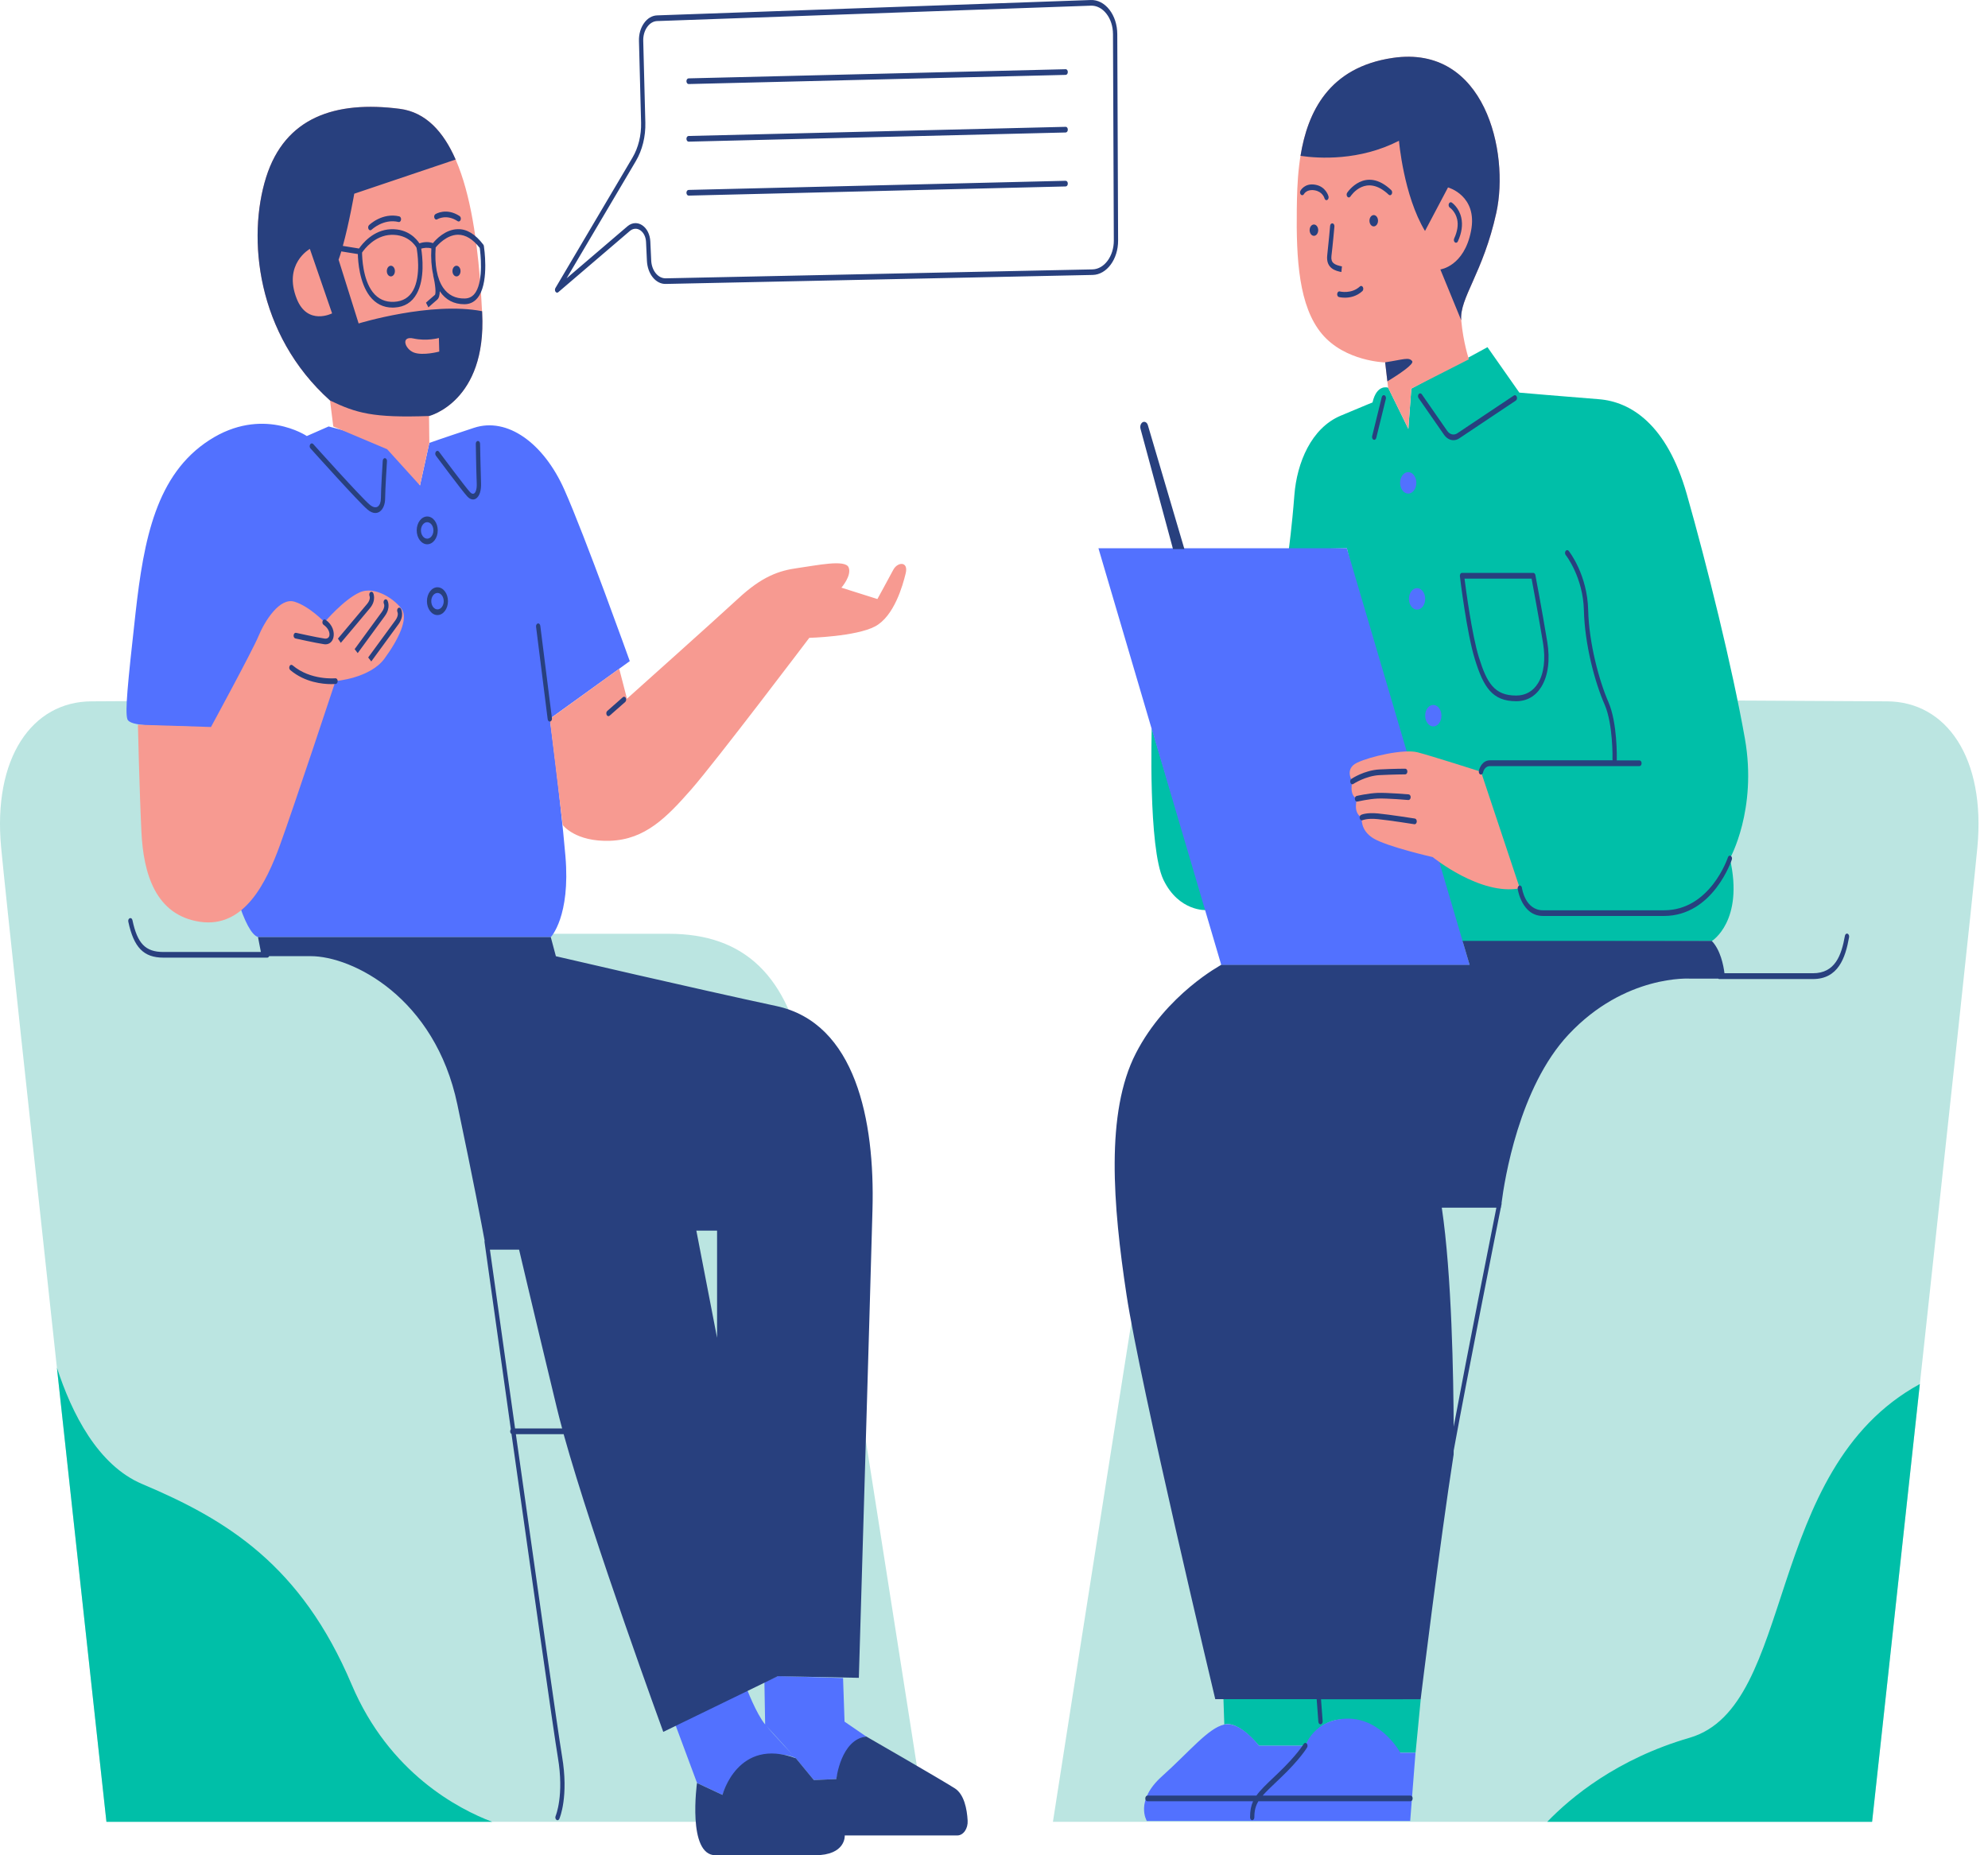 <svg width="195" height="182" viewBox="0 0 195 182" fill="none" xmlns="http://www.w3.org/2000/svg">
<path d="M79.014 104.71C80.668 113.724 90.79 178.718 90.79 178.718H10.44C10.44 178.718 0.936 91.875 0.111 83.133C-0.713 74.392 3.116 68.801 9.016 68.801C9.016 68.801 33.161 68.661 39.149 68.661C45.137 68.661 48.239 72.485 50.095 80.68C51.955 88.871 52.574 91.603 52.574 91.603C52.574 91.603 58.15 91.603 65.587 91.603C73.023 91.603 77.365 95.697 79.014 104.71ZM185.051 68.801C185.051 68.801 160.905 68.661 154.917 68.661C148.929 68.661 145.827 72.485 143.972 80.68C142.112 88.871 141.493 91.603 141.493 91.603C141.493 91.603 135.916 91.603 128.48 91.603C121.045 91.603 116.705 95.697 115.055 104.71C113.401 113.724 103.28 178.718 103.28 178.718H183.631C183.631 178.718 193.133 91.875 193.958 83.133C194.783 74.398 190.954 68.801 185.051 68.801Z" fill="#BBE5E1"/>
<path d="M167.906 92.319L141.408 92.404L132.111 53.784L126.414 53.906C126.414 53.906 126.721 51.72 126.964 48.561C127.21 45.4 128.618 41.995 131.5 40.781C134.379 39.567 134.627 39.482 134.627 39.482C135.055 37.618 136.164 38.034 136.164 38.034L138.144 42.069L138.435 38.123L145.904 34.057L149.031 38.515C149.031 38.515 153.688 38.921 156.814 39.161C159.939 39.401 163.494 41.595 165.455 48.48C167.416 55.366 169.927 65.498 171.157 72.468C172.382 79.441 169.684 84.219 169.684 84.219C171.092 90.371 167.906 92.319 167.906 92.319ZM114.126 86.32C115.642 89.443 118.307 89.281 118.307 89.281L112.973 71.416C112.973 71.416 112.609 83.193 114.126 86.32ZM120.09 169.175C120.09 169.175 121.254 168.614 123.495 171.25C125.734 171.25 128.047 171.25 128.047 171.25C128.047 171.25 129.099 168.843 131.481 168.678C133.867 168.512 135.897 170.004 137.149 171.928L138.852 171.939L139.358 166.694L120.005 166.635L120.09 169.175ZM165.73 170.474C158.618 172.542 154.085 176.311 151.768 178.718H183.631C183.631 178.718 185.899 157.991 188.314 135.772C172.891 144.176 176.24 167.417 165.73 170.474ZM34.49 165.244C29.533 153.542 22.275 149.095 13.952 145.583C9.589 143.744 7.03 138.621 5.583 134.167C8.061 156.986 10.44 178.718 10.44 178.718H48.272C45.024 177.489 38.183 173.971 34.49 165.244Z" fill="#00BFA8"/>
<path d="M61.774 64.856L53.932 70.512C53.932 70.512 54.951 78.05 55.461 83.979C55.971 89.908 54.033 91.923 54.033 91.923H25.311C22.664 91.116 19.812 71.318 19.812 71.318C15.534 71.186 12.684 71.318 12.482 70.512C12.279 69.704 12.482 67.417 13.294 60.145C14.107 52.874 15.332 46.544 20.524 43.183C25.717 39.814 30.096 42.775 30.096 42.775L32.235 41.835L38.853 43.583L41.196 47.624L42.114 43.449C42.114 43.449 43.232 43.043 46.492 41.969C49.751 40.894 53.313 43.449 55.352 48.026C57.393 52.607 61.774 64.856 61.774 64.856ZM144.158 94.67L132.108 53.784H107.744L119.795 94.67H144.158ZM73.221 165.587C73.221 165.587 69.326 166.267 66.241 169.179L68.373 174.91L70.871 176.078C70.871 176.078 71.826 173.067 74.324 172.387C76.823 171.709 78.073 172.485 78.073 172.485C78.073 172.485 75.942 170.249 75.06 169.179C74.174 168.116 73.221 165.587 73.221 165.587ZM82.694 164.615L76.303 164.422L74.98 165.004L75.052 169.179L78.064 172.485L79.828 174.623L82.032 174.526C82.032 174.526 82.841 170.735 84.972 170.351L82.841 168.892L82.694 164.615ZM132.218 168.597C128.901 168.597 128.044 171.25 128.044 171.25H123.49C123.49 171.25 121.659 168.826 120.086 169.175C118.517 169.522 116.681 171.826 113.977 174.254C111.271 176.675 112.492 178.637 112.492 178.637H138.323L138.844 171.945H137.36C137.365 171.945 135.532 168.597 132.218 168.597ZM138.129 48.421C138.569 48.421 138.926 47.951 138.926 47.369C138.926 46.786 138.569 46.314 138.129 46.314C137.688 46.314 137.333 46.786 137.333 47.369C137.333 47.951 137.688 48.421 138.129 48.421ZM138.201 58.75C138.201 59.333 138.558 59.803 138.998 59.803C139.439 59.803 139.794 59.333 139.794 58.75C139.794 58.168 139.439 57.696 138.998 57.696C138.561 57.696 138.201 58.168 138.201 58.75ZM140.591 71.261C141.032 71.261 141.389 70.789 141.389 70.206C141.389 69.624 141.032 69.154 140.591 69.154C140.151 69.154 139.794 69.624 139.794 70.206C139.794 70.789 140.154 71.261 140.591 71.261Z" fill="#5271FF"/>
<path d="M149.078 87.142C145.217 87.893 140.529 84.079 140.529 84.079C140.529 84.079 136.049 83.058 134.712 82.24C133.373 81.424 133.578 80.199 133.578 80.199C132.653 79.723 133.114 78.358 133.114 78.358C132.289 78.018 132.649 76.66 132.649 76.66C132.649 76.66 131.825 75.435 133.114 74.821C134.4 74.204 137.699 73.456 139.038 73.799C140.377 74.141 145.269 75.707 145.269 75.707L149.078 87.142ZM136.159 38.034L138.141 42.069L138.432 38.123L144.081 35.247C144.081 35.247 143.531 33.616 143.331 31.431C143.139 29.244 145.476 26.795 146.773 20.872C148.07 14.948 145.669 4.353 136.615 5.683C127.561 7.014 127.267 15.553 127.201 20.487C127.137 25.421 127.396 30.056 129.669 32.762C131.942 35.468 135.868 35.553 135.868 35.553L136.159 38.034ZM35.266 58.118C33.697 58.831 31.834 61.037 31.834 61.037C31.834 61.037 30.362 59.481 28.889 59.028C27.418 58.574 25.946 60.974 25.356 62.402C24.766 63.828 20.694 71.318 20.694 71.318L13.528 71.094C13.528 71.094 13.674 77.514 13.872 81.605C14.069 85.688 15.246 89.778 19.614 90.427C23.981 91.073 26.14 86.534 27.462 82.899C28.788 79.264 32.91 66.811 32.91 66.811C32.91 66.811 36.294 66.549 37.716 64.604C39.141 62.657 40.021 60.712 39.436 59.802C38.845 58.899 36.835 57.408 35.266 58.118ZM87.616 55.906C87.191 56.713 86.063 58.765 86.063 58.765L82.533 57.649C82.533 57.649 83.568 56.467 83.24 55.659C82.912 54.853 80.086 55.472 78.25 55.723C76.415 55.976 74.768 56.531 72.415 58.712C70.061 60.889 61.498 68.543 61.498 68.543L60.738 65.603L53.928 70.523L55.193 80.926C55.193 80.926 56.418 82.604 59.852 82.48C63.284 82.359 65.403 80.178 67.806 77.44C70.208 74.702 79.382 62.572 79.382 62.572C79.382 62.572 83.947 62.449 85.828 61.454C87.707 60.461 88.558 57.413 88.841 56.231C89.124 55.051 88.04 55.098 87.616 55.906ZM39.218 10.677C32.905 9.858 27.96 11.495 26.103 17.392C24.248 23.289 25.134 32.804 32.371 39.28L32.691 41.839L37.975 44.069L41.195 47.623L42.113 43.448L42.084 40.802C42.084 40.802 47.738 39.401 47.292 30.704C46.855 22.005 45.529 11.495 39.218 10.677Z" fill="#F79A91"/>
<path d="M134.747 22.21C134.512 22.21 134.328 21.957 134.328 21.653C134.328 21.349 134.517 21.098 134.747 21.098C134.982 21.098 135.168 21.349 135.168 21.653C135.168 21.957 134.979 22.21 134.747 22.21ZM128.46 22.578C128.46 22.888 128.65 23.135 128.88 23.135C129.114 23.135 129.301 22.882 129.301 22.578C129.301 22.274 129.111 22.023 128.88 22.023C128.645 22.023 128.46 22.274 128.46 22.578ZM155.362 59.866C155.443 63.236 156.441 66.941 157.396 69.122C158.236 71.046 158.172 74.458 158.167 74.49C158.167 74.522 158.172 74.553 158.18 74.585H146.159C145.439 74.585 145.127 75.274 145.06 75.638C145.031 75.788 145.1 75.937 145.212 75.976C145.228 75.98 145.244 75.986 145.265 75.986C145.359 75.986 145.442 75.901 145.471 75.778C145.484 75.714 145.609 75.153 146.162 75.153H160.813C160.931 75.153 161.022 75.03 161.022 74.874C161.022 74.719 160.929 74.596 160.813 74.596H158.577C158.585 74.568 158.589 74.543 158.589 74.515C158.593 74.371 158.661 70.912 157.759 68.85C156.862 66.796 155.859 63.108 155.782 59.856C155.701 56.386 153.946 54.137 153.87 54.039C153.785 53.933 153.652 53.937 153.57 54.05C153.489 54.163 153.494 54.339 153.578 54.446C153.599 54.462 155.285 56.627 155.362 59.866ZM149.284 87.096C149.265 86.945 149.156 86.845 149.038 86.87C148.924 86.898 148.847 87.043 148.868 87.191C148.873 87.219 149.252 89.855 151.351 89.855H163.218C168.031 89.855 169.854 84.375 169.875 84.322C169.918 84.181 169.87 84.015 169.766 83.958C169.66 83.898 169.534 83.962 169.491 84.1C169.475 84.156 167.752 89.298 163.223 89.298H151.355C149.612 89.298 149.297 87.187 149.284 87.096ZM143.405 56.199H150.397C150.493 56.199 150.578 56.286 150.602 56.408C150.61 56.44 151.266 59.915 151.768 62.964C152.059 64.717 151.856 66.282 151.197 67.362C150.631 68.293 149.773 68.79 148.721 68.79C146.37 68.79 145.511 67.4 144.667 64.668C143.865 62.071 143.224 56.746 143.198 56.52C143.19 56.44 143.206 56.361 143.248 56.297C143.283 56.231 143.344 56.199 143.405 56.199ZM143.651 56.756C143.806 57.964 144.383 62.279 145.055 64.46C145.844 67.015 146.591 68.233 148.718 68.233C149.636 68.233 150.38 67.812 150.866 67.015C151.443 66.069 151.613 64.673 151.355 63.085C150.922 60.476 150.38 57.558 150.231 56.761H143.651V56.756ZM132.649 76.939C132.681 76.939 132.714 76.928 132.743 76.905C132.754 76.9 133.951 76.109 135.318 76.039C136.724 75.969 137.829 75.965 137.837 75.965C137.954 75.965 138.047 75.842 138.047 75.686C138.047 75.531 137.954 75.408 137.837 75.408C137.824 75.408 136.716 75.408 135.302 75.482C133.842 75.559 132.604 76.371 132.556 76.409C132.45 76.477 132.41 76.643 132.463 76.783C132.495 76.879 132.572 76.939 132.649 76.939ZM133.109 78.637C133.122 78.637 133.135 78.637 133.146 78.633C133.159 78.633 134.254 78.376 135.152 78.337C136.057 78.301 138.128 78.478 138.149 78.482C138.253 78.488 138.363 78.376 138.371 78.221C138.379 78.065 138.29 77.938 138.173 77.927C138.088 77.921 136.062 77.751 135.136 77.782C134.205 77.819 133.114 78.072 133.069 78.082C132.956 78.108 132.879 78.252 132.9 78.403C132.919 78.548 133.009 78.637 133.109 78.637ZM133.648 80.461C133.652 80.461 134.093 80.253 135.131 80.355C136.228 80.461 138.71 80.85 138.734 80.856C138.742 80.856 138.75 80.856 138.76 80.856C138.864 80.856 138.952 80.754 138.969 80.61C138.981 80.455 138.901 80.317 138.784 80.299C138.76 80.295 136.268 79.904 135.16 79.798C134.011 79.685 133.519 79.932 133.498 79.942C133.389 79.996 133.336 80.155 133.378 80.299C133.418 80.44 133.538 80.514 133.648 80.461ZM115.06 53.869H116.178L112.592 41.706C112.499 41.387 112.2 41.278 111.994 41.487C111.865 41.62 111.812 41.856 111.869 42.058L115.06 53.869ZM137.223 13.811C137.223 13.811 137.674 19.178 139.777 22.658L142.034 18.386C142.034 18.386 144.966 19.183 144.291 22.658C143.616 26.138 141.282 26.432 141.282 26.432L143.331 31.425C143.138 29.24 145.476 26.791 146.773 20.866C148.07 14.944 145.669 4.347 136.615 5.68C130.312 6.604 128.258 11.024 127.566 15.29C129.373 15.554 133.341 15.794 137.223 13.811ZM132.14 18.911C132.063 19.027 132.075 19.204 132.164 19.302C132.204 19.344 132.252 19.37 132.3 19.37C132.362 19.37 132.418 19.338 132.463 19.274C132.524 19.178 133.987 16.991 136.22 19.102C136.313 19.193 136.446 19.161 136.514 19.038C136.583 18.915 136.559 18.738 136.466 18.649C133.911 16.232 132.156 18.883 132.14 18.911ZM127.905 19.034C127.918 19.013 128.185 18.536 128.957 18.67C129.73 18.804 129.907 19.419 129.915 19.444C129.944 19.563 130.029 19.638 130.114 19.638C130.134 19.638 130.158 19.631 130.179 19.621C130.288 19.574 130.347 19.412 130.312 19.268C130.304 19.232 130.056 18.3 129.01 18.12C127.967 17.937 127.569 18.692 127.553 18.724C127.489 18.851 127.518 19.017 127.611 19.102C127.711 19.189 127.841 19.157 127.905 19.034ZM131.326 29.138C131.347 29.142 131.582 29.202 131.921 29.202C132.39 29.202 133.053 29.089 133.632 28.56C133.728 28.475 133.752 28.298 133.685 28.171C133.619 28.041 133.485 28.009 133.394 28.1C132.551 28.876 131.424 28.591 131.412 28.591C131.294 28.56 131.185 28.662 131.166 28.813C131.14 28.961 131.214 29.106 131.326 29.138ZM138.52 35.43C138.197 35.003 137.671 35.269 135.868 35.543L136.086 37.414C137.165 36.757 138.734 35.719 138.52 35.43ZM130.891 22.221C130.902 22.065 130.822 21.925 130.704 21.91C130.59 21.893 130.481 22.002 130.469 22.155C130.469 22.172 130.307 23.979 130.187 25.031C130.032 26.368 131.072 26.583 131.574 26.685L131.63 26.134C130.886 25.983 130.526 25.785 130.598 25.118C130.728 24.053 130.891 22.242 130.891 22.221ZM141.954 42.267L139.459 38.674C139.377 38.564 139.248 38.557 139.16 38.659C139.075 38.761 139.067 38.938 139.147 39.055L141.642 42.647C141.885 42.996 142.224 43.183 142.568 43.183C142.758 43.183 142.952 43.123 143.13 43.007L148.686 39.295C148.791 39.227 148.831 39.061 148.779 38.921C148.726 38.783 148.598 38.729 148.496 38.797L142.939 42.509C142.613 42.728 142.205 42.63 141.954 42.267ZM134.728 43.134C134.747 43.145 134.771 43.149 134.792 43.149C134.881 43.149 134.963 43.075 134.995 42.958L135.937 39.129C135.972 38.984 135.913 38.825 135.803 38.776C135.694 38.729 135.572 38.808 135.536 38.953L134.594 42.781C134.557 42.93 134.619 43.085 134.728 43.134ZM142.709 23.774C142.741 23.802 142.782 23.813 142.819 23.813C142.891 23.813 142.96 23.764 143 23.679C143.381 22.845 143.491 22.065 143.336 21.36C143.114 20.354 142.426 19.888 142.397 19.867C142.293 19.797 142.168 19.857 142.115 19.991C142.063 20.129 142.106 20.294 142.208 20.365C142.213 20.369 142.762 20.739 142.931 21.515C143.053 22.065 142.957 22.701 142.64 23.39C142.576 23.524 142.608 23.696 142.709 23.774ZM28.404 65.347C28.339 65.476 28.372 65.646 28.47 65.731C29.913 66.956 31.683 67.111 32.493 67.111C32.744 67.111 32.905 67.096 32.929 67.096C33.046 67.085 33.132 66.952 33.123 66.796C33.115 66.641 33.011 66.528 32.897 66.539C32.873 66.539 30.471 66.769 28.7 65.268C28.595 65.177 28.465 65.213 28.404 65.347ZM36.285 59.664C36.932 58.888 36.621 58.204 36.609 58.178C36.549 58.049 36.424 58.013 36.326 58.087C36.229 58.161 36.192 58.334 36.248 58.468C36.261 58.499 36.374 58.81 36.002 59.252C35.48 59.883 33.148 62.647 33.148 62.647L33.431 63.063C33.431 63.063 35.765 60.296 36.285 59.664ZM37.758 60.419C38.359 59.584 38.017 58.931 38.001 58.905C37.932 58.782 37.806 58.755 37.713 58.842C37.62 58.927 37.596 59.097 37.657 59.226C37.673 59.258 37.798 59.552 37.454 60.032C36.965 60.706 34.786 63.68 34.786 63.68L35.088 64.069C35.088 64.069 37.268 61.097 37.758 60.419ZM39.087 61.235C39.69 60.402 39.346 59.749 39.33 59.724C39.261 59.601 39.136 59.573 39.044 59.658C38.951 59.745 38.927 59.915 38.986 60.043C39.002 60.077 39.128 60.37 38.785 60.85C38.295 61.524 36.115 64.496 36.115 64.496L36.419 64.887C36.419 64.887 38.599 61.916 39.087 61.235ZM31.837 62.643C30.997 62.519 29.064 62.081 29.044 62.081C28.929 62.054 28.822 62.156 28.801 62.311C28.78 62.46 28.857 62.604 28.974 62.632C29.055 62.647 30.94 63.074 31.792 63.197C31.837 63.204 31.882 63.208 31.926 63.208C32.31 63.208 32.611 62.953 32.707 62.523C32.824 62.011 32.63 61.278 31.931 60.797C31.826 60.727 31.701 60.776 31.648 60.914C31.595 61.055 31.632 61.22 31.736 61.288C32.222 61.626 32.371 62.081 32.307 62.364C32.254 62.572 32.08 62.679 31.837 62.643ZM41.905 53.393C41.34 53.393 40.875 52.783 40.875 52.031C40.875 51.276 41.336 50.666 41.905 50.666C42.473 50.666 42.938 51.276 42.938 52.031C42.938 52.783 42.473 53.393 41.905 53.393ZM42.513 52.035C42.513 51.59 42.238 51.227 41.902 51.227C41.566 51.227 41.291 51.59 41.291 52.035C41.291 52.479 41.566 52.843 41.902 52.843C42.241 52.836 42.513 52.479 42.513 52.035ZM41.878 58.976C41.878 58.225 42.34 57.611 42.908 57.611C43.479 57.611 43.941 58.221 43.941 58.976C43.941 59.728 43.479 60.338 42.908 60.338C42.34 60.338 41.878 59.728 41.878 58.976ZM42.303 58.976C42.303 59.418 42.577 59.781 42.913 59.781C43.249 59.781 43.524 59.418 43.524 58.976C43.524 58.531 43.249 58.168 42.913 58.168C42.572 58.172 42.303 58.531 42.303 58.976ZM45.833 48.699C46.014 48.897 46.209 48.999 46.398 48.999C46.503 48.999 46.604 48.967 46.702 48.901C47.033 48.678 47.212 48.128 47.183 47.384C47.138 46.197 47.095 43.557 47.09 43.529C47.087 43.381 46.993 43.257 46.879 43.257H46.876C46.759 43.262 46.665 43.391 46.67 43.54C46.67 43.568 46.714 46.212 46.762 47.411C46.788 48.004 46.649 48.315 46.511 48.406C46.398 48.48 46.249 48.432 46.099 48.272C45.611 47.743 43.082 44.342 43.058 44.31C42.978 44.197 42.844 44.197 42.759 44.305C42.674 44.412 42.674 44.588 42.756 44.701C42.86 44.839 45.326 48.153 45.833 48.699ZM36.816 50.324C37.014 50.324 37.166 50.249 37.264 50.175C37.583 49.945 37.777 49.458 37.777 48.901C37.777 48.079 37.956 45.273 37.959 45.245C37.967 45.09 37.883 44.956 37.769 44.945C37.652 44.93 37.551 45.047 37.543 45.198C37.535 45.315 37.361 48.057 37.361 48.901C37.361 49.254 37.248 49.554 37.065 49.688C36.864 49.833 36.581 49.773 36.269 49.511C35.424 48.806 30.77 43.61 30.722 43.561C30.632 43.459 30.498 43.476 30.426 43.593C30.349 43.712 30.362 43.887 30.45 43.984C30.645 44.197 35.173 49.254 36.043 49.981C36.347 50.245 36.605 50.324 36.816 50.324ZM53.928 70.789C53.939 70.789 53.952 70.789 53.964 70.784C54.078 70.757 54.158 70.612 54.139 70.463L52.997 61.391C52.978 61.242 52.872 61.135 52.755 61.161C52.642 61.188 52.562 61.333 52.581 61.482L53.721 70.555C53.739 70.693 53.827 70.789 53.928 70.789ZM93.649 175.429C92.038 174.415 84.975 170.351 84.975 170.351C82.464 170.64 82.034 174.526 82.034 174.526L79.831 174.623L78.069 172.485C72.363 170.372 70.867 176.078 70.867 176.078L68.367 174.91C68.367 174.91 67.385 182 70.187 182C72.989 182 76.839 182 79.921 182C83.002 182 82.861 180.055 82.861 180.055H93.9C94.493 180.055 94.962 179.385 94.914 178.601C94.853 177.478 94.578 176.018 93.649 175.429ZM38.34 27.116C38.559 27.116 38.735 26.882 38.735 26.593C38.735 26.304 38.559 26.068 38.34 26.068C38.121 26.068 37.943 26.304 37.943 26.593C37.943 26.882 38.118 27.116 38.34 27.116ZM44.776 27.116C44.995 27.116 45.173 26.882 45.173 26.593C45.173 26.304 44.995 26.068 44.776 26.068C44.559 26.068 44.381 26.304 44.381 26.593C44.381 26.882 44.559 27.116 44.776 27.116ZM26.103 17.393C27.96 11.496 32.902 9.859 39.218 10.677C41.764 11.009 43.5 12.918 44.693 15.65L34.749 19.002C34.749 19.002 34.247 21.883 33.628 24.123L35.218 24.38C35.509 23.951 36.597 22.546 38.359 22.486C40.026 22.429 40.867 23.456 41.139 23.872C41.393 23.787 41.934 23.657 42.468 23.851C42.751 23.502 43.682 22.497 44.907 22.482C45.792 22.454 46.633 22.979 47.405 23.995C47.434 24.032 47.455 24.081 47.463 24.134C47.482 24.268 47.964 27.427 47.009 28.987C46.67 29.544 46.193 29.833 45.593 29.844C45.577 29.844 45.561 29.844 45.545 29.844C44.531 29.844 43.73 29.427 43.164 28.608C43.151 28.591 43.143 28.577 43.135 28.56C43.132 28.923 43.066 29.244 42.881 29.399C42.489 29.731 42.023 30.154 42.023 30.154L41.785 29.693C41.785 29.693 42.258 29.261 42.654 28.93C42.783 28.823 42.706 27.896 42.497 27.063C42.489 27.027 42.484 26.989 42.489 26.95C42.319 26.198 42.258 25.326 42.31 24.37C41.931 24.251 41.539 24.327 41.316 24.391C41.438 25.15 41.688 27.346 40.875 28.817C40.41 29.661 39.677 30.116 38.7 30.169C38.634 30.175 38.57 30.175 38.51 30.175C37.596 30.175 36.843 29.795 36.269 29.053C35.255 27.726 35.117 25.647 35.101 24.924L33.479 24.663C33.39 24.952 33.302 25.231 33.212 25.475L35.178 31.731C35.178 31.731 42.282 29.555 47.288 30.528C47.292 30.585 47.295 30.645 47.295 30.709C47.738 39.408 42.089 40.809 42.089 40.809C36.56 41.01 34.943 40.519 32.376 39.291C25.134 32.805 24.248 23.29 26.103 17.393ZM40.603 34.586C41.502 34.918 43.087 34.489 43.087 34.489L43.05 33.158C43.05 33.158 41.862 33.489 40.568 33.207C39.274 32.917 39.706 34.248 40.603 34.586ZM42.732 24.282C42.614 25.968 42.876 27.367 43.471 28.228C43.96 28.94 44.675 29.304 45.585 29.282C46.059 29.276 46.415 29.063 46.678 28.636C47.429 27.401 47.127 24.812 47.058 24.321C46.39 23.466 45.678 23.026 44.934 23.026C44.926 23.026 44.918 23.026 44.91 23.026C43.807 23.047 42.941 24.021 42.732 24.282ZM35.514 24.776C35.517 25.252 35.589 27.39 36.557 28.651C37.083 29.335 37.798 29.657 38.671 29.608C39.512 29.561 40.139 29.187 40.523 28.485C41.32 27.052 40.928 24.667 40.859 24.304C40.737 24.085 40.021 22.979 38.364 23.037C36.75 23.096 35.736 24.448 35.514 24.776ZM29.116 29.335C30.175 31.971 32.574 30.741 32.574 30.741L30.394 24.416C30.391 24.416 27.733 25.892 29.116 29.335ZM42.706 21.011C42.602 21.075 42.556 21.241 42.609 21.381C42.658 21.519 42.783 21.578 42.889 21.515C42.925 21.493 43.791 20.968 44.899 21.702C44.926 21.723 44.96 21.727 44.992 21.727C45.067 21.727 45.145 21.67 45.182 21.572C45.235 21.434 45.19 21.268 45.088 21.198C43.786 20.343 42.751 20.985 42.706 21.011ZM36.197 22.087C36.104 22.178 36.083 22.354 36.152 22.476C36.192 22.552 36.257 22.588 36.322 22.588C36.366 22.588 36.411 22.573 36.448 22.535C36.459 22.524 37.617 21.423 39.092 21.776C39.21 21.808 39.319 21.702 39.338 21.551C39.359 21.402 39.282 21.258 39.169 21.226C37.515 20.83 36.248 22.033 36.197 22.087ZM59.799 70.206L61.328 68.861C61.424 68.773 61.448 68.603 61.384 68.474C61.32 68.346 61.189 68.314 61.093 68.399L59.564 69.747C59.468 69.832 59.444 70.004 59.508 70.132C59.548 70.213 59.617 70.255 59.682 70.255C59.722 70.255 59.762 70.238 59.799 70.206ZM138.358 176.146H123.854C124.189 175.757 124.642 175.329 125.245 174.755L125.581 174.436C127.529 172.581 128.185 171.469 128.209 171.426C128.282 171.303 128.262 171.131 128.169 171.035C128.076 170.939 127.946 170.965 127.873 171.084C127.865 171.095 127.219 172.185 125.33 173.981L124.994 174.302C124.189 175.066 123.62 175.612 123.239 176.146H112.552C112.435 176.146 112.341 176.269 112.341 176.424C112.341 176.579 112.435 176.703 112.552 176.703H122.912C122.71 177.147 122.617 177.638 122.617 178.28C122.617 178.435 122.71 178.558 122.827 178.558C122.945 178.558 123.038 178.435 123.038 178.28C123.038 177.627 123.155 177.162 123.433 176.703H138.354C138.472 176.703 138.565 176.579 138.565 176.424C138.565 176.269 138.475 176.146 138.358 176.146ZM181.374 91.938C181.015 93.971 180.306 96.045 177.824 96.045H168.64C168.6 96.045 168.568 96.028 168.536 96.003H165.798C165.798 96.003 159.413 95.563 153.862 101.481C148.99 106.672 147.562 115.826 147.288 117.996C147.291 118.039 147.296 118.077 147.288 118.12C147.288 118.13 147.27 118.198 147.251 118.296C147.238 118.402 147.23 118.466 147.23 118.466H147.214C146.741 120.841 143.91 135.05 142.589 142.311C142.589 142.556 142.584 142.69 142.584 142.69C141.258 151.131 139.35 166.694 139.35 166.694H129.576L129.738 168.85C129.749 169.003 129.664 169.137 129.547 169.154C129.539 169.154 129.531 169.154 129.527 169.154C129.421 169.154 129.33 169.048 129.317 168.903L129.151 166.688H119.204C119.204 166.688 111.824 135.777 110.497 127.01C109.171 118.243 108.424 109.142 111.412 103.333C114.396 97.521 119.791 94.655 119.791 94.655H144.153L143.457 92.302H167.906C168.758 93.195 169.054 94.691 169.15 95.474H177.828C180.012 95.474 180.626 93.709 180.965 91.8C180.994 91.651 181.104 91.553 181.221 91.592C181.334 91.638 181.403 91.79 181.374 91.938ZM146.778 118.473H141.423C142.405 125.043 142.568 135.141 142.589 139.958C143.987 132.494 146.28 120.968 146.778 118.473ZM55.282 140.691H50.601C52.493 154.109 54.756 170.093 55.129 172.281C55.799 176.226 54.906 178.337 54.865 178.424C54.825 178.514 54.756 178.563 54.684 178.563C54.647 178.563 54.611 178.552 54.579 178.524C54.478 178.45 54.441 178.28 54.502 178.146C54.51 178.125 55.351 176.114 54.721 172.404C54.348 170.206 52.068 154.114 50.171 140.67C50.094 140.626 50.041 140.53 50.041 140.413C50.041 140.332 50.067 140.262 50.107 140.209C48.72 130.356 47.554 122.037 47.527 121.84C47.519 121.791 47.527 121.748 47.535 121.706C47.236 120.065 46.468 116.007 44.862 108.352C42.663 97.852 34.562 93.798 30.474 93.798C28.27 93.798 27.058 93.798 26.399 93.798C26.362 93.885 26.298 93.943 26.218 93.943H16.027C14.093 93.943 13.127 92.954 12.585 90.416C12.553 90.265 12.618 90.116 12.732 90.074C12.844 90.029 12.959 90.117 12.991 90.265C13.479 92.576 14.277 93.388 16.023 93.388H25.59L25.308 91.928H54.025L54.526 93.805C54.526 93.805 68.364 97.027 76.148 98.692C83.931 100.354 85.82 109.918 85.581 118.649C85.346 127.38 84.243 164.594 84.243 164.594L76.297 164.432L65.06 169.896C65.06 169.896 58.185 151.11 55.287 140.696C55.29 140.685 55.287 140.691 55.282 140.691ZM68.303 120.722L70.336 131.234V120.722H68.303ZM50.523 140.13H55.14C54.943 139.397 54.761 138.708 54.611 138.077C52.33 128.619 50.916 122.588 50.916 122.588H48.056C48.392 124.967 49.379 132.029 50.523 140.13ZM109.673 23.598C109.681 25.433 108.557 26.946 107.175 26.972L65.314 27.854C64.327 27.886 63.516 26.876 63.455 25.584L63.369 23.728C63.345 23.235 63.135 22.814 62.803 22.588C62.472 22.365 62.088 22.397 61.776 22.663L54.756 28.668C54.721 28.7 54.681 28.71 54.644 28.71C54.587 28.71 54.531 28.679 54.489 28.619C54.422 28.517 54.417 28.368 54.478 28.26L62.04 15.463C62.614 14.489 62.913 13.271 62.884 12.036L62.675 4.011C62.659 3.358 62.832 2.744 63.172 2.268C63.508 1.792 63.964 1.526 64.458 1.509L106.983 0.002C107.668 -0.026 108.322 0.312 108.819 0.948C109.313 1.583 109.588 2.433 109.592 3.343L109.673 23.598ZM109.253 23.598L109.171 3.343C109.168 2.582 108.941 1.872 108.525 1.343C108.112 0.814 107.551 0.531 106.996 0.556L64.469 2.066C64.089 2.076 63.737 2.285 63.479 2.652C63.22 3.016 63.083 3.492 63.094 3.994L63.3 12.019C63.337 13.383 63.006 14.729 62.366 15.809L55.578 27.303L61.546 22.199C61.789 21.991 62.059 21.889 62.334 21.889C62.557 21.889 62.782 21.957 62.993 22.097C63.462 22.407 63.758 23.005 63.79 23.696L63.876 25.549C63.919 26.54 64.538 27.303 65.282 27.303C65.29 27.303 65.298 27.303 65.306 27.303L107.167 26.427C108.322 26.395 109.256 25.129 109.253 23.598ZM104.525 6.791L67.539 7.688C67.422 7.695 67.329 7.818 67.332 7.971C67.337 8.122 67.43 8.245 67.542 8.245H67.547L104.533 7.346C104.651 7.342 104.744 7.219 104.739 7.063C104.739 6.908 104.651 6.785 104.525 6.791ZM104.525 12.442L67.539 13.339C67.422 13.345 67.329 13.469 67.332 13.624C67.337 13.773 67.43 13.896 67.542 13.896H67.547L104.533 12.997C104.651 12.992 104.744 12.869 104.739 12.714C104.739 12.559 104.651 12.435 104.525 12.442ZM104.525 17.735L67.539 18.632C67.422 18.639 67.329 18.762 67.332 18.915C67.337 19.066 67.43 19.189 67.542 19.189H67.547L104.533 18.29C104.651 18.286 104.744 18.162 104.739 18.007C104.739 17.856 104.651 17.735 104.525 17.735Z" fill="#28407E"/>
</svg>
